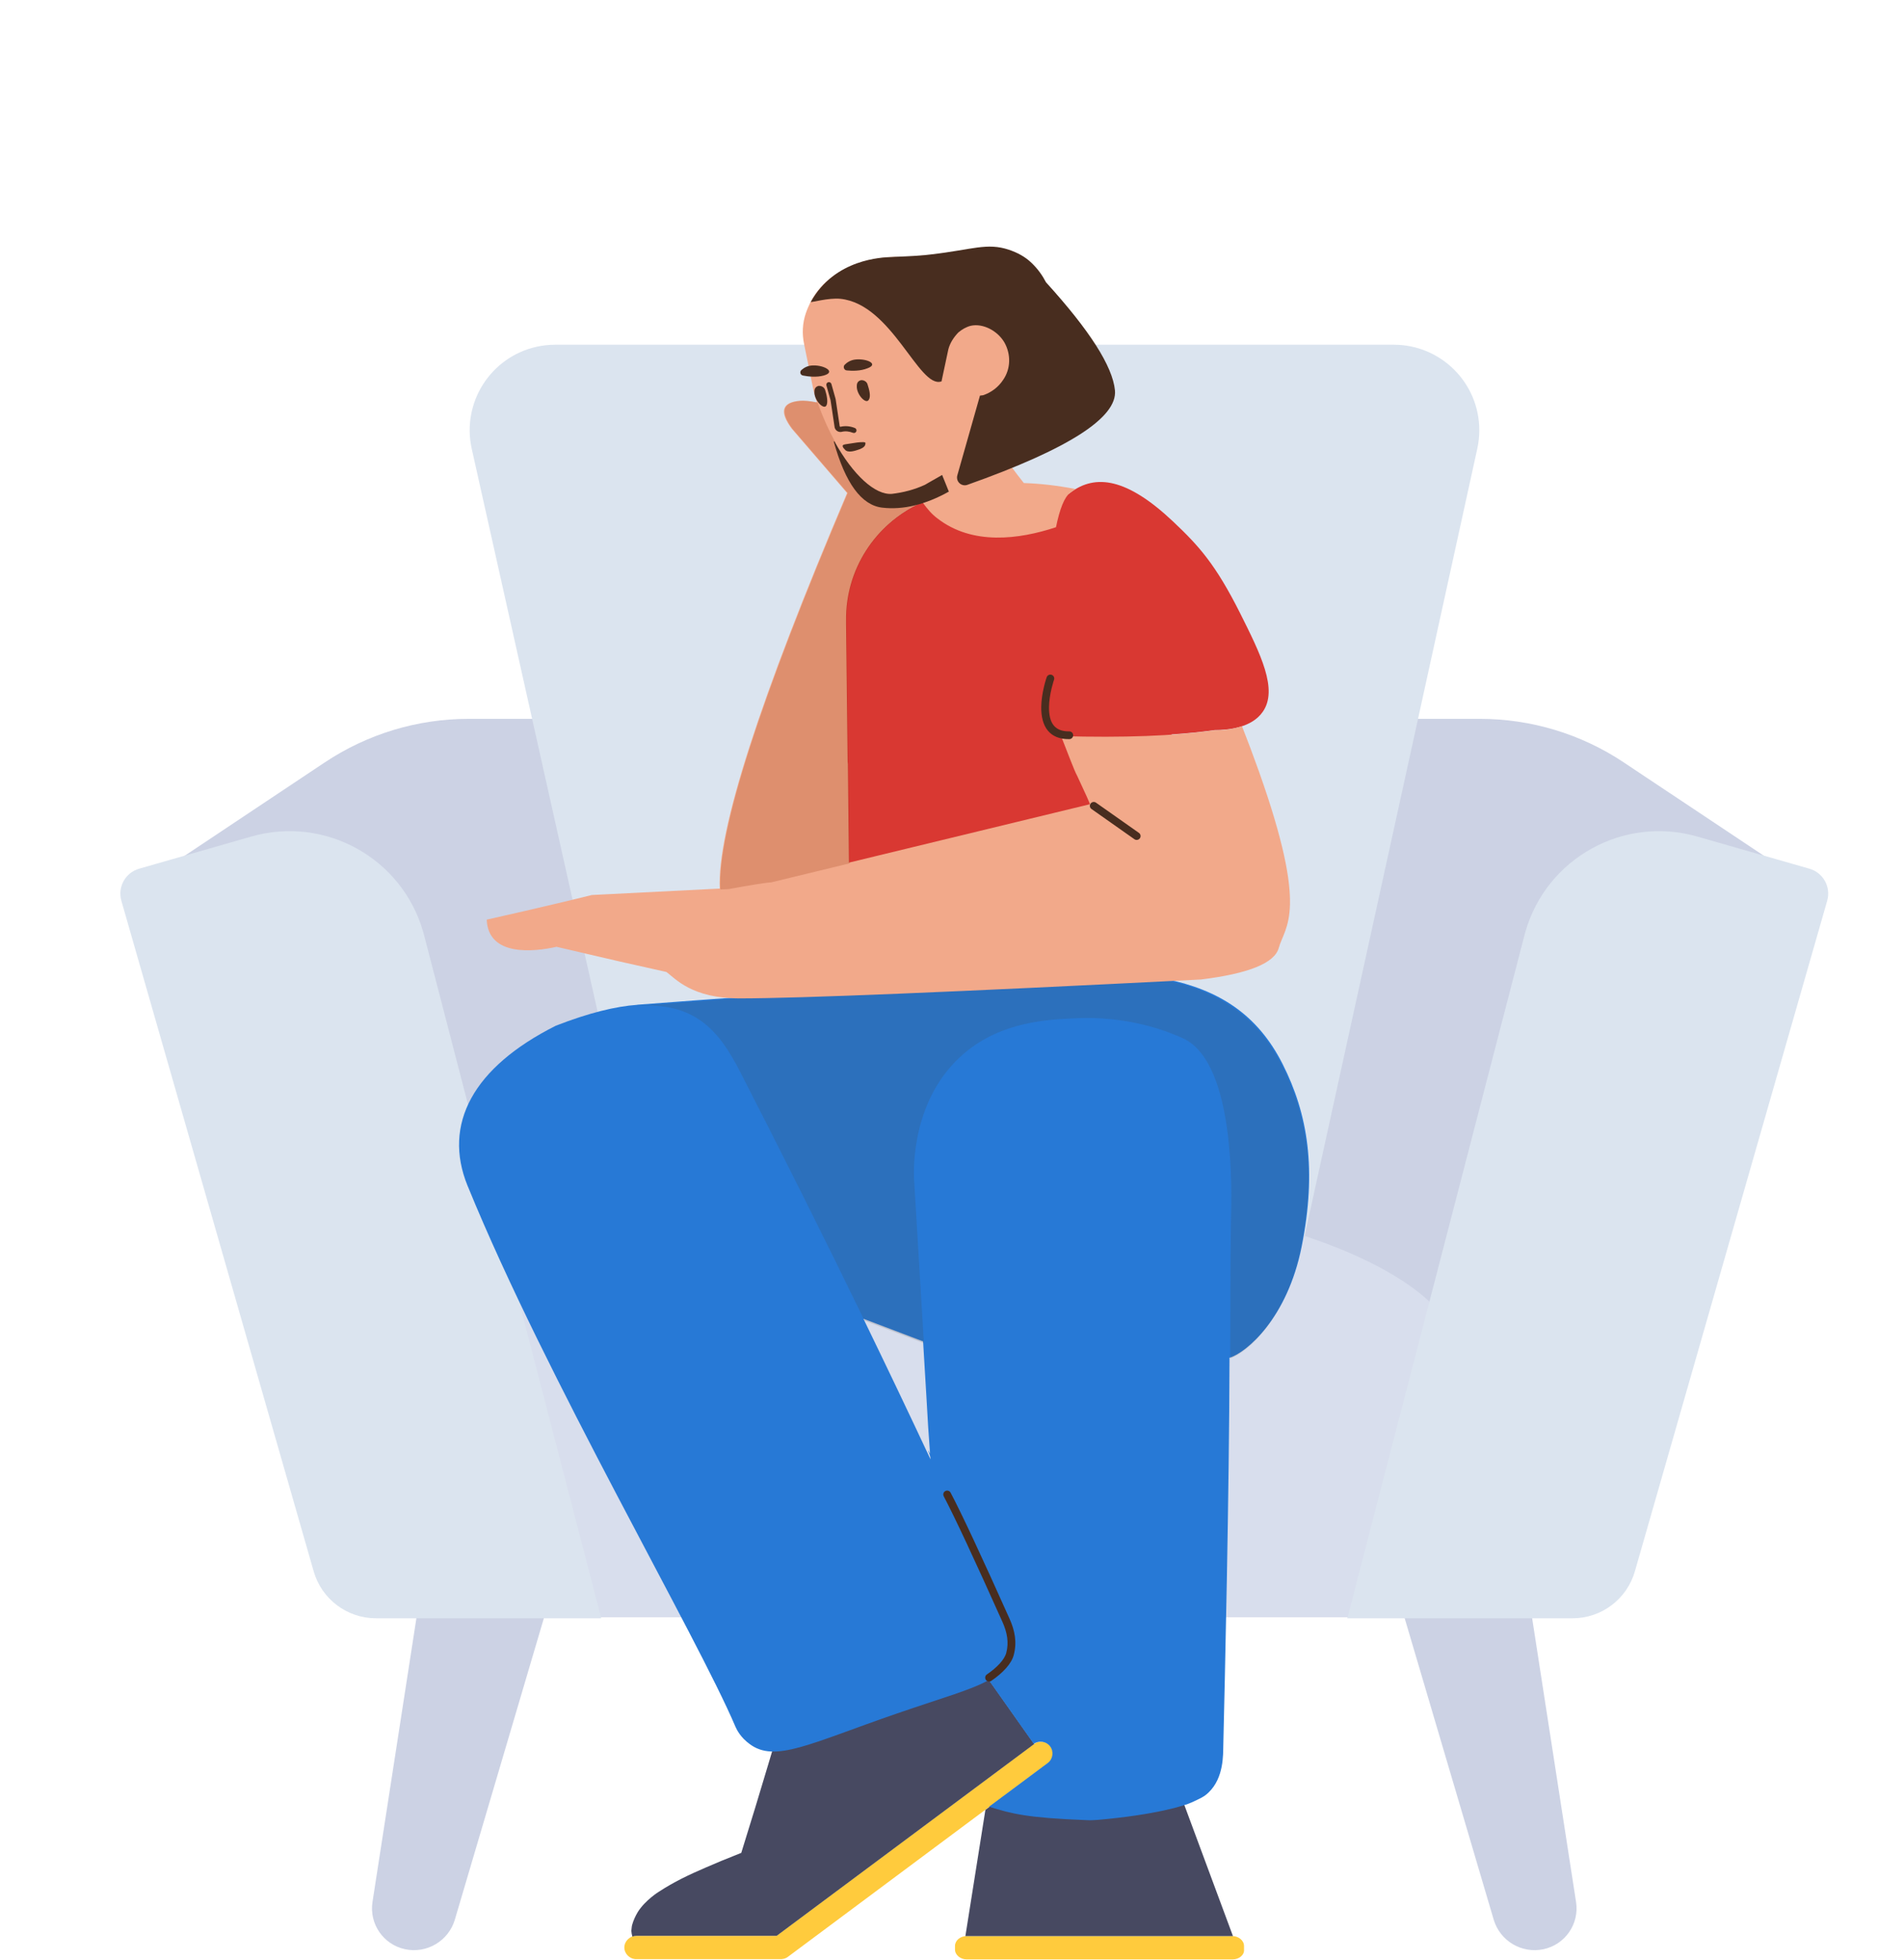 <svg width="270" height="278" viewBox="0 0 270 278" fill="none" xmlns="http://www.w3.org/2000/svg">
<path d="M79.295 101.957C80.176 101.87 81.07 101.825 81.974 101.825L99.114 186.006H55.139V129.021L20.1 125.435L46.063 108.129C52.101 104.105 59.195 101.957 66.451 101.957H79.295ZM221.178 129.021V186.006H175.035L194.343 101.825C195.247 101.825 196.141 101.87 197.022 101.957H209.866C217.122 101.957 224.216 104.105 230.254 108.129L256.217 125.435L221.178 129.021ZM60.184 222.177L78.163 225.998L64.504 272.257C63.609 275.288 60.533 277.12 57.442 276.463C54.369 275.81 52.341 272.87 52.822 269.766L60.184 222.177ZM216.133 222.177L223.495 269.766C223.976 272.87 221.948 275.81 218.875 276.463C215.784 277.12 212.708 275.288 211.813 272.257L198.154 225.998L216.133 222.177Z" fill="#CCD2E4"/>
<path d="M71.994 186.006C80.902 175.986 107.101 168.729 138.033 168.729C168.965 168.729 195.164 175.986 204.073 186.006H207.694V229.383H69.108V196.113C68.865 195.268 68.74 194.41 68.74 193.542C68.74 192.673 68.865 191.815 69.108 190.97V186.006H71.994H71.994Z" fill="#D8DEED"/>
<path d="M185.003 175.298C172.655 171.22 156.157 168.729 138.034 168.729C120.268 168.729 104.064 171.123 91.801 175.059L66.898 63.668C65.437 57.13 69.552 50.645 76.09 49.183C76.959 48.989 77.847 48.891 78.737 48.891H197.644C204.344 48.891 209.775 54.322 209.775 61.022C209.775 61.895 209.68 62.767 209.493 63.62L185.003 175.298ZM19.73 123.211L35.631 118.651C46.094 115.651 57.008 121.701 60.008 132.163C60.055 132.325 60.099 132.487 60.141 132.649L85.261 229.526H53.316C49.217 229.526 45.612 226.81 44.482 222.869L17.21 127.758C16.65 125.806 17.779 123.77 19.73 123.211ZM256.588 123.211C258.539 123.77 259.668 125.806 259.108 127.758L231.836 222.869C230.705 226.81 227.101 229.526 223.002 229.526H191.057L216.177 132.649C216.219 132.487 216.263 132.325 216.31 132.163C219.31 121.701 230.224 115.651 240.687 118.651L256.588 123.211Z" fill="#DBE4EF"/>
<g clip-path="url(#clip0)">
<path d="M174.794 277.907H137.078C136.196 277.907 135.424 277.271 135.424 276.507V275.998C135.424 275.235 136.159 274.598 137.078 274.598H174.758C175.64 274.598 176.412 275.235 176.412 275.998V276.507C176.485 277.271 175.713 277.907 174.794 277.907ZM110.106 274.564L146.618 247.362C147.353 246.811 148.419 246.958 148.971 247.693C149.522 248.428 149.375 249.494 148.64 250.045L111.733 277.542C110.998 278.093 109.932 277.946 109.38 277.211C108.829 276.476 108.976 275.41 109.711 274.858L110.106 274.564H110.63C111.549 274.564 112.321 275.32 112.321 276.219C112.284 277.154 111.549 277.873 110.63 277.873H90.228C89.309 277.873 88.537 277.118 88.537 276.219C88.537 275.32 89.309 274.564 90.228 274.564H110.106Z" fill="#FFCB3D"/>
<path d="M142.243 254.834L166.302 251.575L174.841 274.599C174.824 274.598 174.806 274.598 174.789 274.598H137.11C137.038 274.598 136.967 274.602 136.897 274.609L139.735 256.703L142.243 254.834ZM146.66 247.354C146.656 247.356 146.653 247.359 146.65 247.361L110.137 274.564H90.26C90.055 274.564 89.858 274.601 89.675 274.669C89.601 274.401 89.541 274.116 89.529 273.863C89.566 273.605 89.566 273.311 89.64 273.017C89.823 272.356 90.118 271.731 90.448 271.179C91.514 269.488 93.426 268.312 93.426 268.312C95.632 266.878 97.653 265.923 100.043 264.893C101.293 264.342 103.057 263.607 105.116 262.798C105.777 260.666 106.439 258.534 107.101 256.365C108.35 252.211 109.6 248.094 110.813 243.977L132.943 227.913L146.66 247.354Z" fill="#474961"/>
<path d="M131.927 206.673L131.812 206.269C131.549 205.569 131.575 205.544 131.889 206.192C131.702 203.78 131.533 201.152 131.381 198.282L130.9 190.252L122.439 187.043C125.628 193.608 128.81 200.27 131.951 206.981C131.943 206.879 131.935 206.776 131.927 206.673V206.673ZM174.352 192.569C174.311 212.041 173.685 238.56 173.472 247.573C173.435 248.805 173.582 252.139 171.376 254.241C170.751 254.857 170.127 255.111 168.95 255.655C168.031 256.09 163.914 257.394 155.68 258.119C155.165 258.155 154.614 258.192 154.062 258.155C145.614 257.831 143.497 257.255 140.254 256.25L148.582 250.045C149.317 249.494 149.465 248.428 148.913 247.693C148.37 246.968 147.326 246.815 146.592 247.339L140.208 238.291C137.693 239.702 133.515 240.851 127.126 243.052C114.802 247.307 109.864 250.066 106.278 247.338C105.078 246.466 104.517 245.422 104.299 244.923C98.797 231.949 77.434 195.444 66.375 168.346C66.36 168.276 66.317 168.249 66.302 168.179C62.754 159.444 67.081 151.378 78.818 145.48C83.513 143.654 87.291 142.735 90.381 142.514L90.375 142.504C135.478 139.075 160.491 137.867 165.413 138.879C172.797 140.398 178.307 143.831 181.886 150.918C185.464 158.005 186.769 165.88 184.579 176.836C182.556 186.955 176.76 191.853 174.352 192.569Z" fill="#2779D6"/>
<path d="M140.57 238.4C142.209 237.277 143.434 235.991 143.76 234.715C144.237 232.938 143.911 231.269 143.175 229.623C139.148 220.624 136.359 214.655 134.802 211.707C134.66 211.438 134.326 211.335 134.057 211.477C133.788 211.619 133.685 211.953 133.827 212.222C135.369 215.142 138.151 221.096 142.168 230.074C142.81 231.509 143.092 232.95 142.693 234.436C142.451 235.384 141.382 236.507 139.947 237.49C139.696 237.662 139.632 238.005 139.804 238.256C139.976 238.508 140.319 238.572 140.57 238.4Z" fill="#482D1F"/>
<path opacity="0.177" d="M174.46 192.669C174.461 192.039 174.462 191.417 174.462 190.804C174.462 183.265 174.499 176.778 174.572 172.61C174.646 169.312 175.197 151.19 168.066 147.421C167.441 147.095 166.816 146.841 165.566 146.37C164.573 146.007 159.427 144.123 152.81 144.413C148.509 144.594 142.039 144.884 136.709 149.414C129.357 155.684 129.541 165.579 129.615 167.173L131.013 190.498L122.592 187.304C116.671 175.115 110.722 163.254 104.953 152.011C102.128 146.519 98.768 142.017 90.296 142.697L90.279 142.671C135.383 139.242 160.396 138.034 165.318 139.046C172.701 140.565 178.212 143.998 181.79 151.085C185.369 158.172 186.673 166.047 184.483 177.003C182.515 186.847 176.977 191.751 174.46 192.669Z" fill="#444444"/>
<path d="M166.147 104.165C168.369 104.017 170.404 103.812 172.253 103.549C174.312 103.549 177.51 103.181 179.054 100.976C181.296 97.814 178.723 92.705 175.856 86.97C172.4 80.096 170.062 77.463 166.298 73.92C159.891 67.889 155.377 67.121 151.735 69.911C151.686 69.948 151.639 69.988 151.591 70.033C149.966 69.594 148.252 69.37 146.484 69.395L138.397 69.534C128.141 69.638 119.613 77.943 119.76 87.986V88.612L119.98 107.968L120.017 126.159C120.409 128.395 120.618 129.606 120.642 129.791C120.679 130.104 120.679 130.382 120.716 130.695C120.789 131.529 120.899 132.293 121.12 133.058C121.193 133.371 123.368 134.726 123.479 135.039C153.749 137.365 169.032 138.203 169.326 137.554C169.922 136.176 168.863 125.047 166.147 104.165Z" fill="#D93832"/>
<path d="M145.186 68.51C144.565 67.725 144.001 66.989 143.494 66.303C141.626 67.073 139.58 67.862 137.358 68.67C137.14 68.75 136.902 68.758 136.679 68.695C136.093 68.528 135.754 67.918 135.92 67.332L136.35 65.822C137.91 64.821 138.698 64.198 139.086 63.903C139.185 63.815 141.036 62.703 141.136 62.615L141.139 56.779C141.155 56.37 144.601 51.37 143.757 49.599C142.778 47.923 139.857 45.119 138.128 45.51C137.482 45.675 134.021 47.173 133.898 46.56L132.238 37.128C132.151 36.511 131.616 36.142 130.997 36.229C129.648 36.419 128.325 36.53 126.936 36.429C126.754 36.455 126.603 36.439 126.457 36.46C125.124 36.499 118.028 37.052 114.967 42.778C114.71 43.332 114.454 43.886 114.27 44.431C113.798 45.83 113.71 47.324 114.034 48.834L115.364 55.387C115.507 55.946 115.65 56.505 115.845 57.081C114.794 56.877 113.989 56.798 113.431 56.846C110.86 57.063 110.476 58.383 112.279 60.807L120.126 69.925C107.708 99.15 101.687 117.851 102.063 126.03L83.917 126.943C77.758 128.484 69.019 130.437 69.019 130.437C69.242 135.729 75.745 134.998 78.923 134.288L87.827 136.362L94.505 137.858C95.8 138.823 98.108 141.604 104.907 141.604C113.304 141.604 135.096 140.712 170.283 138.928C177.048 138.096 180.731 136.608 181.331 134.465C182.232 131.25 185.618 129.399 178.539 109.454C177.724 107.16 176.912 105.004 176.122 102.998C174.751 103.48 173.251 103.594 172.104 103.594C166.564 104.381 159.352 104.653 150.468 104.407C151.519 107.042 152.291 109.206 152.763 110.064C153.967 112.632 154.563 113.966 154.551 114.066L120.384 122.35L120.236 108.36L120.199 108.013L119.978 88.657V88.031C119.872 80.755 124.126 74.391 130.378 71.397C128.548 71.817 126.777 71.928 125.064 71.73C122.109 71.39 119.875 68.405 118.363 62.776L118.395 62.782C117.939 61.959 117.498 61.078 117.077 60.144C119.927 66.455 123.738 70.379 126.509 70.152C128.117 69.963 129.696 69.555 131.197 68.863C131.387 68.733 131.253 68.842 133.652 67.457L134.45 69.789C131.916 70.57 130.709 71.397 130.856 71.306C131.616 72.299 132.089 72.889 132.929 73.525C137.893 77.377 144.488 76.514 149.747 74.776C150.283 72.137 150.945 70.515 151.735 69.911C151.998 69.709 152.265 69.526 152.537 69.363C149.838 68.841 147.387 68.583 145.186 68.51Z" fill="#F2A98A"/>
<path opacity="0.2" d="M130.467 71.397C128.637 71.817 126.866 71.928 125.153 71.73C122.197 71.39 119.964 68.405 118.451 62.776L118.484 62.782C117.591 61.17 116.753 59.337 116.019 57.324C115.99 57.243 115.962 57.162 115.934 57.082C114.883 56.877 114.078 56.799 113.519 56.846C110.949 57.063 110.565 58.384 112.367 60.807L120.214 69.925C107.731 99.304 101.712 118.049 102.158 126.159L103.345 126.1C106.319 125.543 109.15 125.108 109.316 125.158L120.474 122.453L120.324 108.36L120.287 108.013L120.067 88.657V88.031C119.96 80.755 124.214 74.391 130.467 71.397Z" fill="#8C2A00"/>
<path d="M133.604 67.363C131.226 68.736 131.359 68.628 131.169 68.758C129.668 69.45 128.09 69.857 126.481 70.046C124.111 70.24 120.98 67.398 118.34 62.622L118.224 62.601C119.862 68.528 122.159 71.662 125.114 72.002C128.07 72.343 131.216 71.585 134.553 69.729L133.604 67.363ZM133.547 54.081L133.519 54.065L134.481 49.55C134.722 48.625 135.243 47.846 135.89 47.161C136.421 46.716 137.004 46.374 137.649 46.209C139.376 45.818 141.458 46.899 142.437 48.58C143.379 50.267 143.333 52.315 142.253 53.877C141.58 54.9 140.575 55.672 139.404 56.059L138.967 56.112L135.752 67.426C135.585 68.012 135.925 68.622 136.511 68.788C136.731 68.851 136.965 68.844 137.181 68.767C151.508 63.685 158.484 59.216 158.107 55.359C157.774 51.95 154.515 46.844 148.331 40.04C147.824 39.065 147.154 38.115 146.268 37.276C145.365 36.401 144.244 35.816 143.075 35.424C139.958 34.377 137.84 35.417 132.068 36.08C130.903 36.243 129.171 36.338 126.957 36.427C126.775 36.452 126.624 36.436 126.478 36.457C125.147 36.495 118.387 36.679 114.975 42.825C115.026 42.929 117.487 42.212 119.181 42.382C126.489 43.137 130.283 55.077 133.451 54.112C133.481 54.104 133.514 54.094 133.547 54.081ZM120.081 52.538C120.835 52.617 122.025 52.636 123.009 52.237C124.669 51.633 122.924 50.839 121.348 50.986C120.615 51.052 120.074 51.425 119.75 51.767C119.531 52.058 119.707 52.516 120.081 52.538ZM113.873 53.262C114.636 53.414 115.806 53.547 116.841 53.253C118.589 52.747 116.896 51.797 115.342 51.83C114.526 51.834 114.015 52.165 113.651 52.476C113.354 52.741 113.493 53.204 113.873 53.262Z" fill="#482D1F"/>
<path d="M123.222 56.662C123.525 56.174 123.236 55.175 123.04 54.572C122.937 54.104 122.459 53.874 122.059 53.93C121.809 54.002 121.502 54.194 121.501 54.714C121.415 55.951 122.851 57.457 123.222 56.662ZM117.211 57.47C117.44 56.992 117.224 55.983 117.028 55.38C116.925 54.911 116.448 54.682 116.047 54.738C115.797 54.81 115.49 55.002 115.489 55.522C115.403 56.759 116.876 58.259 117.211 57.47Z" fill="#482D1F"/>
<path d="M117.19 54.664C117.135 54.469 117.249 54.266 117.444 54.211C117.64 54.156 117.843 54.27 117.898 54.465L118.491 56.572L118.501 56.617L119.079 60.469C119.099 60.511 119.137 60.535 119.186 60.532C119.858 60.367 120.563 60.439 121.226 60.704C121.415 60.779 121.507 60.993 121.432 61.181C121.357 61.37 121.143 61.462 120.954 61.386C120.42 61.173 119.862 61.118 119.341 61.251L119.301 61.259C118.876 61.319 118.494 61.065 118.37 60.672L118.357 60.616L117.777 56.749L117.19 54.664Z" fill="#482D1F"/>
<path d="M121.734 63.776C121.984 63.703 122.619 63.466 122.708 63.045C122.698 62.972 122.755 62.853 122.709 62.785C122.574 62.618 121.445 62.777 121.445 62.777C119.958 63.023 119.584 63.002 119.5 63.199C119.479 63.313 119.5 63.459 119.8 63.751C120.215 64.323 121.344 63.905 121.734 63.776Z" fill="#482D1F"/>
<path d="M155.419 113.843C155.17 113.668 154.826 113.728 154.651 113.977C154.476 114.226 154.535 114.57 154.784 114.745L160.872 119.032C161.121 119.207 161.465 119.147 161.64 118.898C161.816 118.649 161.756 118.305 161.507 118.13L155.419 113.843ZM149.467 96.417C149.569 96.13 149.418 95.815 149.131 95.713C148.844 95.612 148.529 95.763 148.428 96.05C148.402 96.123 148.359 96.254 148.304 96.433C148.214 96.73 148.124 97.058 148.041 97.412C147.812 98.377 147.67 99.341 147.657 100.251C147.616 103.069 148.833 104.872 151.638 104.835C151.943 104.831 152.186 104.581 152.182 104.277C152.178 103.972 151.928 103.729 151.624 103.733C149.553 103.76 148.727 102.536 148.759 100.267C148.771 99.447 148.902 98.559 149.114 97.666C149.192 97.336 149.276 97.029 149.359 96.753C149.409 96.59 149.447 96.475 149.467 96.417Z" fill="#482D1F"/>
</g>
<defs>
<clipPath id="clip0">
<rect width="191.888" height="277.907" fill="white" transform="matrix(-1 0 0 1 221.297 0)"/>
</clipPath>
</defs>
</svg>
